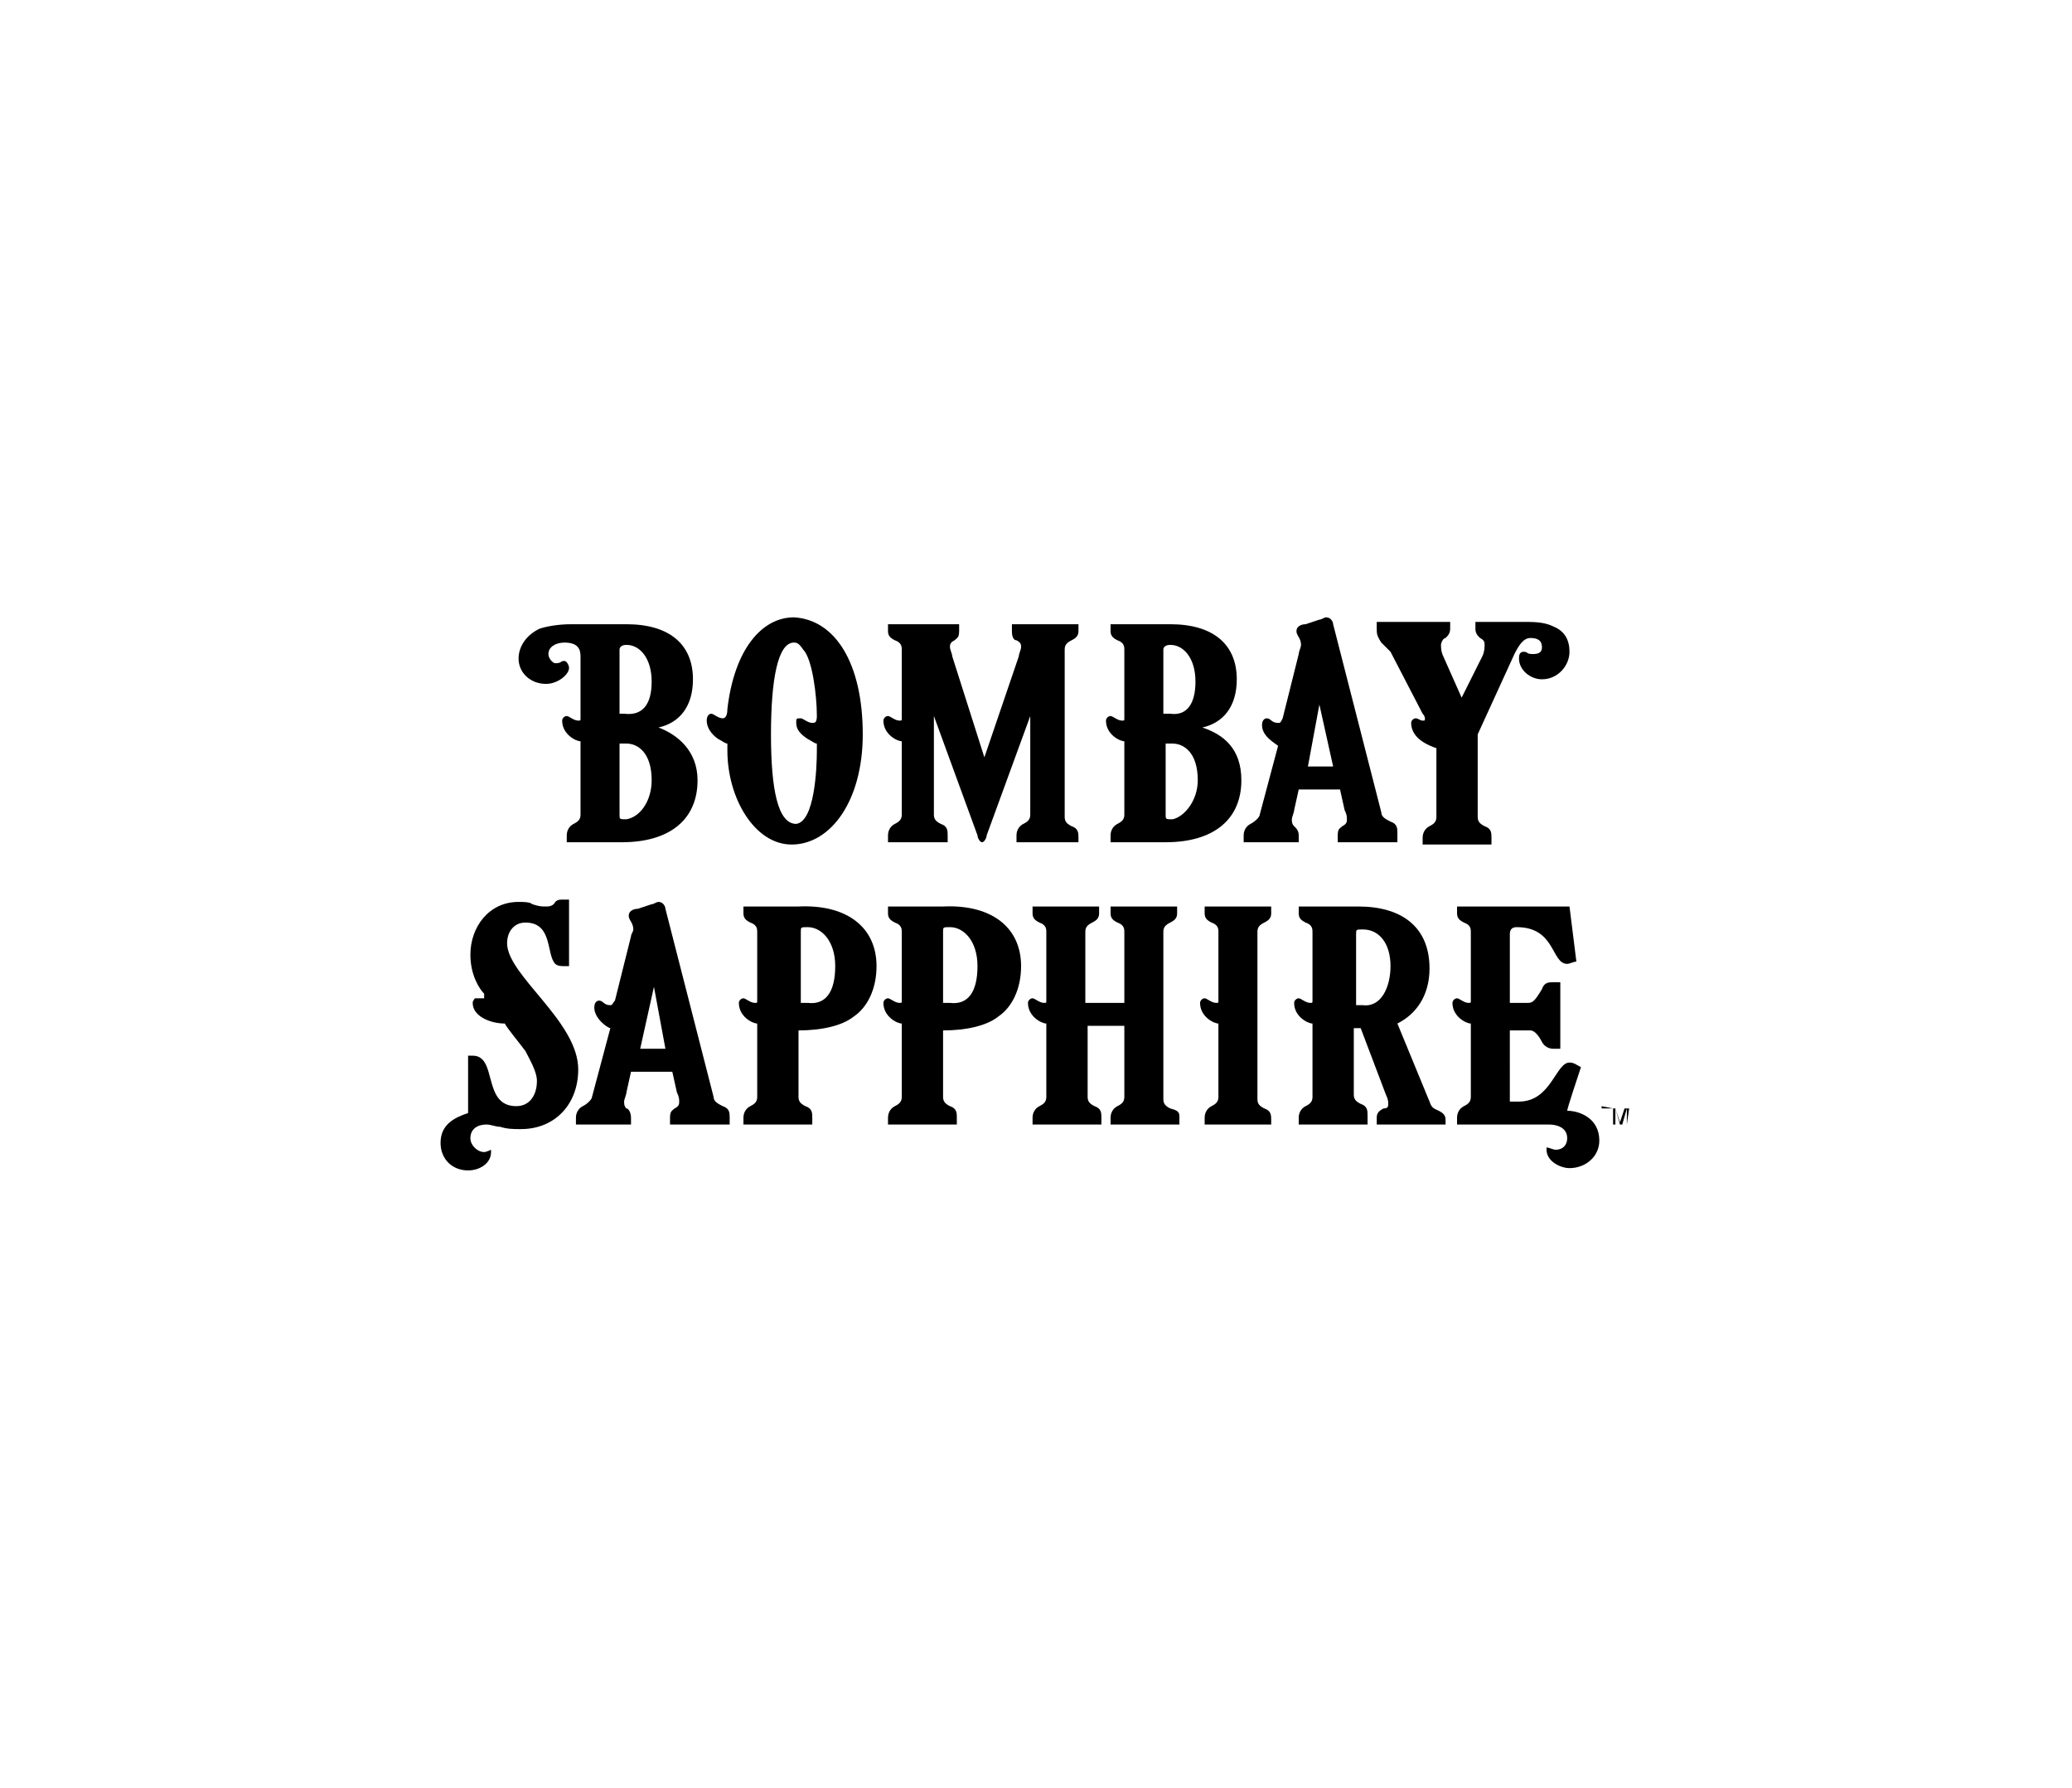 <?xml version="1.0" encoding="utf-8"?>
<!-- Generator: Adobe Illustrator 23.0.1, SVG Export Plug-In . SVG Version: 6.00 Build 0)  -->
<svg version="1.1" id="Layer_1" xmlns="http://www.w3.org/2000/svg" xmlns:xlink="http://www.w3.org/1999/xlink" x="0px" y="0px"
	 viewBox="0 0 90.3 77.9" style="enable-background:new 0 0 90.3 77.9;" xml:space="preserve">
<style type="text/css">
	.st0{fill:none;}
</style>
<g>
	<g>
		<path d="M28.4,34c0-1.2-0.6-1.6-1.1-1.6h-0.3v3.1c0,0.2,0,0.2,0.3,0.2C27.9,35.6,28.4,34.9,28.4,34z M28.4,29.7
			c0-1-0.5-1.6-1.1-1.6c-0.2,0-0.3,0.1-0.3,0.2v2.8h0.2C28,31.2,28.4,30.7,28.4,29.7z M30.4,34c0,1.7-1.2,2.7-3.3,2.7h-2.4v-0.3
			c0-0.2,0.1-0.4,0.3-0.5c0.2-0.1,0.3-0.2,0.3-0.4v-3.2c-0.2,0-0.8-0.3-0.8-0.9c0-0.1,0.1-0.2,0.2-0.2c0.1,0,0.3,0.2,0.5,0.2
			c0.1,0,0.1,0,0.1-0.1v-2.7c0-0.3-0.1-0.6-0.7-0.6c-0.4,0-0.7,0.2-0.7,0.5c0,0.2,0.2,0.4,0.3,0.4c0.3,0,0.2-0.1,0.4-0.1
			c0.1,0,0.2,0.2,0.2,0.3c0,0.3-0.5,0.7-1,0.7c-0.7,0-1.2-0.5-1.2-1.1c0-0.5,0.3-1,0.9-1.3c0.3-0.1,0.8-0.2,1.4-0.2h2.4
			c1.9,0,2.9,0.9,2.9,2.4c0,1.2-0.6,1.9-1.5,2.1C29.5,32,30.4,32.7,30.4,34z M68.4,28.4c0,0.6-0.5,1.2-1.2,1.2c-0.5,0-1-0.4-1-0.9
			c0-0.1,0-0.3,0.2-0.3c0.2,0,0.1,0.1,0.4,0.1c0.3,0,0.4-0.1,0.4-0.3c0-0.3-0.2-0.4-0.5-0.4c-0.3,0-0.5,0.3-0.7,0.7L64.4,32v3.6
			c0,0.2,0.1,0.3,0.3,0.4c0.3,0.1,0.3,0.3,0.3,0.5v0.3h-3v-0.3c0-0.2,0.1-0.4,0.3-0.5c0.2-0.1,0.3-0.2,0.3-0.4v-3
			c-0.3-0.1-1.1-0.4-1.1-1.1c0-0.1,0.1-0.2,0.2-0.2c0.1,0,0.2,0.1,0.3,0.1c0.1,0,0.1,0,0.1-0.1c0,0,0-0.1-0.1-0.2l-1.4-2.7
			c-0.1-0.1-0.3-0.3-0.4-0.4C60,27.7,60,27.6,60,27.4v-0.3h3.2v0.3c0,0.2-0.1,0.3-0.2,0.4c-0.1,0-0.2,0.2-0.2,0.3
			c0,0.1,0,0.3,0.1,0.5l0.8,1.8l0.9-1.8c0.1-0.2,0.1-0.4,0.1-0.5c0-0.1,0-0.2-0.2-0.3c-0.1-0.1-0.2-0.2-0.2-0.4v-0.3h2.3
			c0.6,0,0.9,0.1,1.1,0.2C68.2,27.5,68.4,27.9,68.4,28.4z M52.2,34c0-1.2-0.6-1.6-1.1-1.6h-0.3v3.1c0,0.2,0,0.2,0.3,0.2
			C51.6,35.6,52.2,34.9,52.2,34z M52.1,29.7c0-1-0.5-1.6-1.1-1.6c-0.2,0-0.3,0.1-0.3,0.2v2.8H51C51.7,31.2,52.1,30.7,52.1,29.7z
			 M54.1,34c0,1.7-1.2,2.7-3.3,2.7h-2.4v-0.3c0-0.2,0.1-0.4,0.3-0.5c0.2-0.1,0.3-0.2,0.3-0.4v-3.2c-0.2,0-0.8-0.3-0.8-0.9
			c0-0.1,0.1-0.2,0.2-0.2c0.1,0,0.3,0.2,0.5,0.2c0.1,0,0.1,0,0.1-0.1v-3c0-0.1,0-0.3-0.3-0.4c-0.2-0.1-0.3-0.2-0.3-0.4v-0.3H51
			c1.9,0,2.9,0.9,2.9,2.4c0,1.2-0.6,1.9-1.5,2.1C53.3,32,54.1,32.6,54.1,34z M58.1,33.4l-0.6-2.7L57,33.4H58.1z M61.3,36.7h-3v-0.3
			c0-0.3,0.1-0.3,0.2-0.4c0.2-0.1,0.2-0.2,0.2-0.3c0-0.1,0-0.2-0.1-0.4l-0.2-0.9h-1.8l-0.2,0.9c0,0.1-0.1,0.3-0.1,0.4
			c0,0.1,0,0.2,0.1,0.3c0.1,0.1,0.2,0.2,0.2,0.4v0.3h-2.4v-0.3c0-0.2,0.1-0.4,0.3-0.5c0.2-0.1,0.4-0.3,0.4-0.4l0.8-3
			c-0.1-0.1-0.7-0.4-0.7-0.9c0-0.3,0.2-0.3,0.2-0.3c0.2,0,0.2,0.2,0.5,0.2c0.1,0,0.1,0,0.2-0.2l0.7-2.8c0-0.1,0.1-0.3,0.1-0.4
			c0-0.3-0.2-0.4-0.2-0.6c0-0.2,0.2-0.3,0.4-0.3l0.6-0.2c0.1,0,0.2-0.1,0.3-0.1c0.2,0,0.3,0.2,0.3,0.3l2.1,8.2
			c0,0.2,0.2,0.3,0.4,0.4c0.3,0.1,0.3,0.3,0.3,0.5V36.7z M47.2,36.7h-2.9v-0.3c0-0.2,0.1-0.4,0.3-0.5c0.2-0.1,0.3-0.2,0.3-0.4v-4.3
			l-1.9,5.2c0,0.1-0.1,0.3-0.2,0.3c-0.1,0-0.2-0.2-0.2-0.3l-1.9-5.2v4.3c0,0.2,0.1,0.3,0.3,0.4c0.3,0.1,0.3,0.3,0.3,0.5v0.3h-2.6
			v-0.3c0-0.2,0.1-0.4,0.3-0.5c0.2-0.1,0.3-0.2,0.3-0.4v-3.2c-0.2,0-0.8-0.3-0.8-0.9c0-0.1,0.1-0.2,0.2-0.2c0.1,0,0.3,0.2,0.5,0.2
			c0.1,0,0.1,0,0.1-0.1v-3c0-0.1,0-0.3-0.3-0.4c-0.2-0.1-0.3-0.2-0.3-0.4v-0.3h3.1v0.3c0,0.3-0.1,0.3-0.2,0.4
			c-0.2,0.1-0.2,0.2-0.2,0.3c0,0.1,0.1,0.3,0.1,0.4l1.4,4.4l1.5-4.4c0-0.1,0.1-0.3,0.1-0.4c0-0.1,0-0.2-0.2-0.3
			c-0.1,0-0.2-0.1-0.2-0.4v-0.3h2.9v0.3c0,0.2-0.1,0.3-0.3,0.4c-0.2,0.1-0.3,0.2-0.3,0.4v7.3c0,0.2,0.1,0.3,0.3,0.4
			c0.3,0.1,0.3,0.3,0.3,0.5V36.7z M35.6,32.7v-0.3c-0.1,0-0.2-0.1-0.4-0.2c-0.3-0.2-0.5-0.4-0.5-0.7c0-0.2,0-0.2,0.2-0.2
			c0.1,0,0.3,0.2,0.5,0.2c0.1,0,0.2,0,0.2-0.3c0-0.9-0.2-2.5-0.6-2.9C34.8,28,34.7,28,34.6,28c-0.7,0-1,1.6-1,4
			c0,2.4,0.3,3.9,1.1,3.9C35.5,35.8,35.6,33.5,35.6,32.7z M37.6,32c0,2.9-1.4,4.8-3.1,4.8c-1.6,0-2.8-2-2.8-4.1v-0.3
			c-0.1,0-0.2-0.1-0.4-0.2c-0.3-0.2-0.5-0.5-0.5-0.8c0-0.2,0.1-0.3,0.2-0.3c0.1,0,0.3,0.2,0.5,0.2c0.1,0,0.2-0.1,0.2-0.4
			c0.3-2.6,1.5-4,2.9-4C36.4,27,37.6,28.9,37.6,32z"/>
		<path d="M69.7,49.7c0,0.7-0.6,1.2-1.3,1.2c-0.4,0-1-0.3-1-0.8c0,0,0-0.1,0-0.1c0.1,0,0.3,0.1,0.4,0.1c0.3,0,0.5-0.2,0.5-0.5
			c0-0.5-0.5-0.6-0.8-0.6h-4v-0.3c0-0.2,0.1-0.4,0.3-0.5c0.2-0.1,0.3-0.2,0.3-0.4v-3.2c-0.2,0-0.8-0.3-0.8-0.9
			c0-0.1,0.1-0.2,0.2-0.2c0.1,0,0.3,0.2,0.5,0.2c0.1,0,0.1,0,0.1-0.1v-3c0-0.1,0-0.3-0.3-0.4c-0.2-0.1-0.3-0.2-0.3-0.4v-0.3h4.9
			l0.3,2.4c-0.1,0-0.3,0.1-0.4,0.1c-0.7,0-0.5-1.6-2.2-1.6c-0.2,0-0.3,0.1-0.3,0.3v3h0.8c0.2,0,0.3-0.1,0.6-0.6
			c0.1-0.3,0.3-0.3,0.5-0.3H68v2.9h-0.3c-0.2,0-0.4-0.1-0.5-0.3c-0.1-0.2-0.3-0.5-0.5-0.5h-0.9V48h0.4c1.4,0,1.6-1.7,2.2-1.7
			c0.2,0,0.3,0.1,0.5,0.2c-0.1,0.3-0.6,1.8-0.6,1.9C68.8,48.4,69.7,48.7,69.7,49.7z M60.6,42.1c0-1-0.5-1.6-1.2-1.6
			c-0.3,0-0.3,0-0.3,0.2v3.1h0.3C60.2,43.9,60.6,43,60.6,42.1z M63.1,49H60v-0.3c0-0.2,0.1-0.3,0.3-0.4c0.2,0,0.2-0.1,0.2-0.2
			c0-0.1,0-0.2-0.1-0.4l-1.1-2.9c-0.1,0-0.2,0-0.3,0v2.9c0,0.2,0.1,0.3,0.3,0.4c0.3,0.1,0.3,0.3,0.3,0.5V49h-3v-0.3
			c0-0.2,0.1-0.4,0.3-0.5c0.2-0.1,0.3-0.2,0.3-0.4v-3.2c-0.2,0-0.8-0.3-0.8-0.9c0-0.1,0.1-0.2,0.2-0.2c0.1,0,0.3,0.2,0.5,0.2
			c0.1,0,0.1,0,0.1-0.1v-3c0-0.1,0-0.3-0.3-0.4c-0.2-0.1-0.3-0.2-0.3-0.4v-0.3h2.6c1.9,0,3.1,0.9,3.1,2.7c0,1.2-0.6,2-1.4,2.4
			l1.4,3.4c0.1,0.3,0.2,0.3,0.4,0.4c0.2,0.1,0.3,0.2,0.3,0.4V49z M55.5,49h-3v-0.3c0-0.2,0.1-0.4,0.3-0.5c0.2-0.1,0.3-0.2,0.3-0.4
			v-3.2c-0.2,0-0.8-0.3-0.8-0.9c0-0.1,0.1-0.2,0.2-0.2c0.1,0,0.3,0.2,0.5,0.2c0.1,0,0.1,0,0.1-0.1v-3c0-0.1,0-0.3-0.3-0.4
			c-0.2-0.1-0.3-0.2-0.3-0.4v-0.3h2.9v0.3c0,0.2-0.1,0.3-0.3,0.4c-0.2,0.1-0.3,0.2-0.3,0.4v7.3c0,0.2,0.1,0.3,0.3,0.4
			c0.3,0.1,0.3,0.3,0.3,0.5V49z M51.4,48.7l0,0.3h-3v-0.3c0-0.2,0.1-0.4,0.3-0.5c0.2-0.1,0.3-0.2,0.3-0.4v-3.1h-1.6v3.1
			c0,0.2,0.1,0.3,0.3,0.4c0.3,0.1,0.3,0.3,0.3,0.5V49h-3v-0.3c0-0.2,0.1-0.4,0.3-0.5c0.2-0.1,0.3-0.2,0.3-0.4v-3.2
			c-0.2,0-0.8-0.3-0.8-0.9c0-0.1,0.1-0.2,0.2-0.2c0.1,0,0.3,0.2,0.5,0.2c0.1,0,0.1,0,0.1-0.1v-3c0-0.1,0-0.3-0.3-0.4
			c-0.2-0.1-0.3-0.2-0.3-0.4v-0.3h2.9v0.3c0,0.2-0.1,0.3-0.3,0.4c-0.2,0.1-0.3,0.2-0.3,0.4v3.1H49v-3.1c0-0.1,0-0.3-0.3-0.4
			c-0.2-0.1-0.3-0.2-0.3-0.4v-0.3h2.9v0.3c0,0.2-0.1,0.3-0.3,0.4c-0.2,0.1-0.3,0.2-0.3,0.4v7.3c0,0.2,0.1,0.3,0.3,0.4
			C51.4,48.4,51.4,48.5,51.4,48.7z M36.4,42.1c0-1.1-0.6-1.7-1.2-1.7c-0.3,0-0.3,0-0.3,0.2v3.1h0.3C36,43.8,36.4,43.2,36.4,42.1z
			 M38.2,42.1c0,1-0.4,1.8-1,2.2c-0.5,0.4-1.4,0.6-2.4,0.6v2.9c0,0.2,0.1,0.3,0.3,0.4c0.3,0.1,0.3,0.3,0.3,0.5V49h-3v-0.3
			c0-0.2,0.1-0.4,0.3-0.5c0.2-0.1,0.3-0.2,0.3-0.4v-3.2c-0.2,0-0.8-0.3-0.8-0.9c0-0.1,0.1-0.2,0.2-0.2c0.1,0,0.3,0.2,0.5,0.2
			c0.1,0,0.1,0,0.1-0.1v-3c0-0.1,0-0.3-0.3-0.4c-0.2-0.1-0.3-0.2-0.3-0.4v-0.3h2.4C36.9,39.4,38.2,40.4,38.2,42.1z M42.6,42.1
			c0-1.1-0.6-1.7-1.2-1.7c-0.3,0-0.3,0-0.3,0.2v3.1h0.3C42.2,43.8,42.6,43.2,42.6,42.1z M44.5,42.1c0,1-0.4,1.8-1,2.2
			c-0.5,0.4-1.4,0.6-2.4,0.6v2.9c0,0.2,0.1,0.3,0.3,0.4c0.3,0.1,0.3,0.3,0.3,0.5V49h-3v-0.3c0-0.2,0.1-0.4,0.3-0.5
			c0.2-0.1,0.3-0.2,0.3-0.4v-3.2c-0.2,0-0.8-0.3-0.8-0.9c0-0.1,0.1-0.2,0.2-0.2c0.1,0,0.3,0.2,0.5,0.2c0.1,0,0.1,0,0.1-0.1v-3
			c0-0.1,0-0.3-0.3-0.4c-0.2-0.1-0.3-0.2-0.3-0.4v-0.3h2.4C43.2,39.4,44.5,40.4,44.5,42.1z M29,45.7L28.5,43l-0.6,2.7H29z M32.2,49
			h-3v-0.3c0-0.3,0.1-0.3,0.2-0.4c0.2-0.1,0.2-0.2,0.2-0.3c0-0.1,0-0.2-0.1-0.4l-0.2-0.9h-1.8l-0.2,0.9c0,0.1-0.1,0.3-0.1,0.4
			c0,0.1,0,0.2,0.1,0.3c0.1,0,0.2,0.2,0.2,0.4V49h-2.4v-0.3c0-0.2,0.1-0.4,0.3-0.5c0.2-0.1,0.4-0.3,0.4-0.4l0.8-3
			c-0.1,0-0.7-0.4-0.7-0.9c0-0.3,0.2-0.3,0.2-0.3c0.2,0,0.2,0.2,0.5,0.2c0.1,0,0.1-0.1,0.2-0.2l0.7-2.8c0-0.1,0.1-0.2,0.1-0.3
			c0-0.3-0.2-0.4-0.2-0.6c0-0.2,0.2-0.3,0.4-0.3l0.6-0.2c0.1,0,0.2-0.1,0.3-0.1c0.2,0,0.3,0.2,0.3,0.3l2.1,8.2
			c0,0.2,0.2,0.3,0.4,0.4c0.3,0.1,0.3,0.3,0.3,0.5V49z M25.2,46.6c0,1.5-1,2.6-2.5,2.6c-0.3,0-0.6,0-0.9-0.1c-0.2,0-0.4-0.1-0.6-0.1
			c-0.4,0-0.7,0.2-0.7,0.6c0,0.3,0.3,0.6,0.6,0.6c0.1,0,0.3-0.1,0.3-0.1c0,0,0,0,0,0.1c0,0.5-0.5,0.8-1,0.8c-0.7,0-1.2-0.5-1.2-1.2
			c0-0.8,0.6-1.1,1.2-1.3V46h0.2c1.1,0,0.4,2.2,1.9,2.2c0.6,0,0.9-0.5,0.9-1.1c0-0.4-0.3-0.9-0.5-1.3c-0.3-0.4-0.8-1-0.9-1.2
			c-0.6,0-1.4-0.3-1.4-0.9c0-0.1,0.1-0.2,0.1-0.2c0,0,0.1,0,0.2,0c0.1,0,0.2,0,0.2,0c0,0,0-0.1,0-0.2c-0.2-0.2-0.6-0.8-0.6-1.7
			c0-1.2,0.8-2.3,2.1-2.3c0.2,0,0.5,0,0.6,0.1c0.3,0.1,0.4,0.1,0.6,0.1c0.1,0,0.3,0,0.4-0.2c0.1-0.1,0.2-0.1,0.3-0.1h0.3v2.9h-0.2
			c-0.1,0-0.3,0-0.4-0.1c-0.4-0.4-0.1-1.8-1.3-1.8c-0.5,0-0.8,0.4-0.8,0.9C22.1,42.5,25.2,44.5,25.2,46.6z"/>
	</g>
	<g>
		<path d="M70.3,48.3L70.3,48.3l-0.5-0.1v0.1H70V49H70v-0.7H70.3z"/>
		<path d="M70.9,49v-0.7h0L70.7,49h-0.1l-0.2-0.7h0V49h-0.1v-0.7h0.1l0.2,0.6h0l0.2-0.6H71L70.9,49L70.9,49z"/>
	</g>
</g>
<rect class="st0" width="90.3" height="77.9"/>
</svg>
